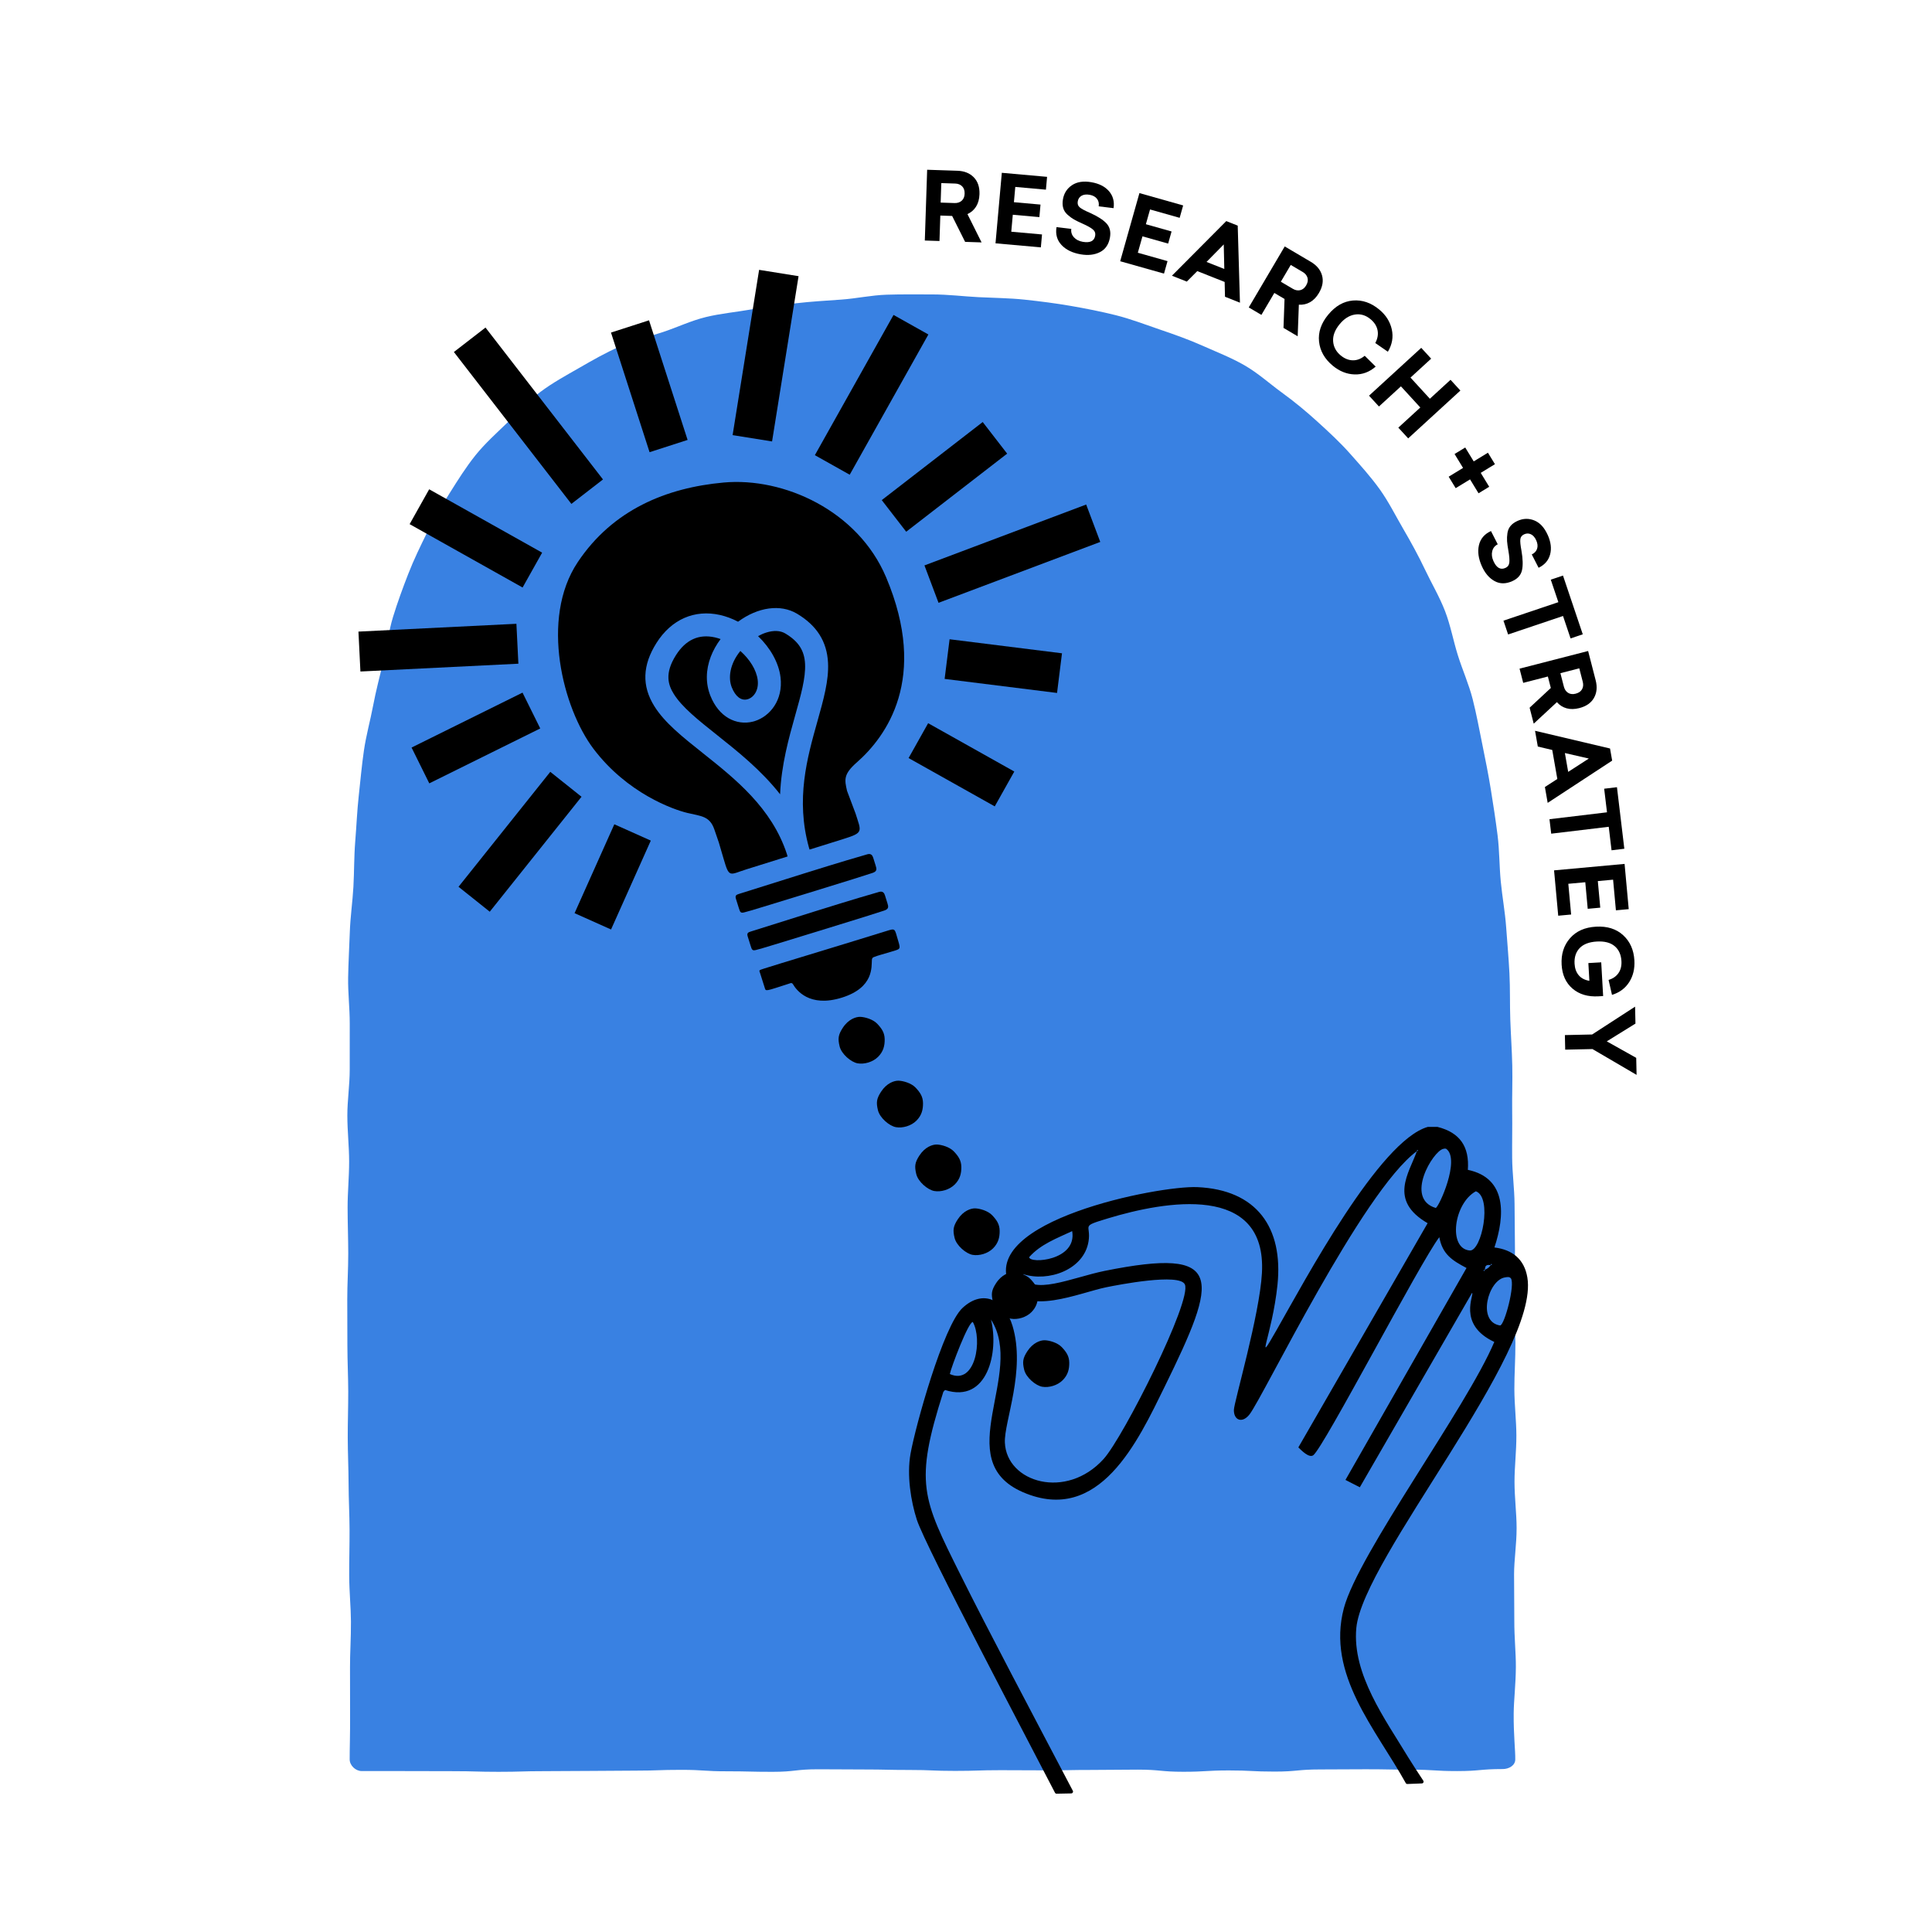 <svg width="600" height="600" viewBox="0 0 600 600" fill="none" xmlns="http://www.w3.org/2000/svg">
<g clip-path="url(#clip0_614_4370)">
<path d="M112.314 550.012C117.039 550.012 121.764 550.016 126.488 550.025C133.575 550.025 133.575 550.057 140.664 550.057C147.753 550.057 147.751 550.253 154.838 550.253C161.925 550.253 161.925 550.051 169.014 550.051C176.102 550.051 176.1 549.976 183.189 549.976C190.278 549.976 190.276 549.886 197.365 549.886C204.454 549.886 204.452 549.641 211.541 549.641C218.63 549.641 218.628 550.092 225.717 550.092C232.805 550.092 232.804 550.257 239.892 550.257C246.981 550.257 246.979 549.465 254.068 549.465C261.157 549.465 261.155 549.527 268.244 549.527C275.333 549.527 275.331 549.68 282.42 549.68C289.509 549.68 289.507 549.968 296.594 549.968C303.68 549.968 303.68 549.745 310.767 549.745C317.854 549.745 317.854 549.796 324.943 549.796C332.032 549.796 332.03 549.669 339.119 549.669C346.208 549.669 346.208 549.576 353.295 549.576C360.382 549.576 360.382 550.239 367.47 550.239C374.559 550.239 374.559 549.825 381.646 549.825C388.733 549.825 388.733 550.182 395.822 550.182C402.911 550.182 402.909 549.518 409.998 549.518C417.087 549.518 417.087 549.459 424.174 549.459C431.26 549.459 431.262 549.59 438.349 549.59C445.436 549.59 445.438 550.025 452.527 550.025C459.616 550.025 459.616 549.396 466.705 549.396C468.577 549.396 470.55 548.312 470.579 546.441C470.625 543.556 470.027 538.787 470.091 532.055C470.131 527.99 470.73 523.208 470.766 517.683C470.793 513.35 470.262 508.558 470.284 503.304C470.301 498.849 470.199 494.059 470.209 488.928C470.217 484.403 470.995 479.613 470.995 474.553C470.995 469.982 470.352 465.19 470.346 460.177C470.338 455.573 470.938 450.781 470.924 445.799C470.911 441.172 470.319 436.382 470.299 431.423C470.28 426.779 470.648 421.985 470.623 417.044C470.597 412.383 469.886 407.595 469.852 402.672C469.821 398 470.527 393.202 470.489 388.291C470.454 383.608 470.403 378.815 470.36 373.913C470.319 369.188 469.658 364.413 469.613 359.588C469.568 354.763 469.688 350.069 469.621 345.258C469.554 340.446 469.756 335.725 469.649 330.925C469.543 326.166 469.2 321.396 469.033 316.606C468.867 311.842 469.014 307.05 468.771 302.274C468.528 297.503 468.092 292.737 467.753 287.976C467.414 283.216 466.532 278.485 466.076 273.74C465.617 268.969 465.682 264.156 465.088 259.435C464.488 254.672 463.759 249.943 463.003 245.251C462.236 240.506 461.292 235.816 460.345 231.165C459.385 226.452 458.524 221.738 457.356 217.143C456.188 212.547 454.189 208.076 452.768 203.557C451.326 198.963 450.479 194.2 448.77 189.781C447.036 185.291 444.57 181.151 442.538 176.867C440.476 172.524 438.187 168.367 435.796 164.263C433.381 160.122 431.26 155.822 428.483 151.949C425.7 148.069 422.494 144.521 419.321 140.939C416.171 137.382 412.679 134.165 409.12 130.928C405.623 127.749 401.98 124.732 398.064 121.891C394.262 119.131 390.691 115.858 386.471 113.438C382.252 111.017 377.93 109.359 373.468 107.368C369.213 105.469 364.723 103.875 360.082 102.3C355.68 100.806 351.215 99.062 346.451 97.874C341.945 96.751 337.249 95.814 332.404 94.98C327.828 94.19 323.085 93.58 318.197 93.059C313.578 92.565 308.794 92.532 303.888 92.287C299.245 92.055 294.483 91.438 289.573 91.438C284.664 91.438 280.013 91.37 275.413 91.519C270.578 91.675 265.91 92.712 261.324 93.037C256.493 93.38 251.795 93.647 247.234 94.182C242.419 94.748 237.746 95.323 233.227 96.109C228.447 96.942 223.712 97.373 219.255 98.456C214.543 99.603 210.236 101.688 205.877 103.125C201.281 104.64 196.679 105.771 192.463 107.617C188.05 109.549 183.958 111.907 179.946 114.214C175.799 116.597 171.634 118.863 167.9 121.657C164.106 124.497 160.913 128.015 157.531 131.29C154.16 134.553 150.626 137.699 147.649 141.407C144.739 145.033 142.224 149.035 139.674 153.098C137.218 157.01 134.78 161.047 132.646 165.372C130.61 169.496 128.532 173.751 126.776 178.261C125.11 182.539 123.474 186.986 122.051 191.619C120.703 196.005 120.183 200.752 119.043 205.464C117.963 209.926 116.757 214.475 115.856 219.234C115.001 223.749 113.716 228.32 113.016 233.106C112.35 237.659 111.938 242.37 111.409 247.174C110.903 251.754 110.711 256.473 110.323 261.285C109.935 266.096 110.019 270.608 109.753 275.419C109.498 280.031 108.798 284.717 108.636 289.527C108.479 294.148 108.191 298.861 108.114 303.669C108.042 308.298 108.616 313.018 108.616 317.821C108.616 322.625 108.61 327.431 108.61 332.109C108.61 336.961 107.869 341.724 107.871 346.396C107.873 351.255 108.422 356.015 108.426 360.684C108.43 365.55 107.946 370.313 107.952 374.971C107.958 379.845 108.144 384.608 108.15 389.259C108.157 394.143 107.838 398.905 107.846 403.546C107.854 408.442 107.873 413.204 107.883 417.834C107.893 422.745 108.134 427.506 108.146 432.121C108.157 437.052 107.981 441.813 107.995 446.411C108.009 451.365 108.24 456.126 108.255 460.698C108.273 465.684 108.54 470.445 108.557 474.984C108.577 480.017 108.424 484.777 108.444 489.271C108.467 494.375 108.967 499.131 108.99 503.555C109.018 508.782 108.673 513.54 108.698 517.842C108.732 523.34 108.691 528.094 108.718 532.128C108.765 538.825 108.569 543.548 108.595 546.415C108.612 548.295 110.445 550.017 112.324 550.017L112.314 550.012Z" fill="#3981E2"/>
<path d="M150.775 101.724L140.958 109.316L177.445 156.49L187.261 148.897L150.775 101.724Z" fill="black"/>
<path d="M201.562 99.473L189.751 103.281L201.729 140.432L213.54 136.624L201.562 99.473Z" fill="black"/>
<path d="M248.001 85.769L235.748 83.804L227.518 135.128L239.771 137.093L248.001 85.769Z" fill="black"/>
<path d="M133.284 151.953L127.213 162.776L162.295 182.455L168.366 171.632L133.284 151.953Z" fill="black"/>
<path d="M288.243 224.597L282.171 235.42L308.929 250.43L315 239.607L288.243 224.597Z" fill="black"/>
<path d="M288.317 103.876L277.494 97.804L253.063 141.358L263.886 147.429L288.317 103.876Z" fill="black"/>
<path d="M160.988 206.117L160.375 193.723L111.319 196.148L111.932 208.542L160.988 206.117Z" fill="black"/>
<path d="M167.779 226.225L162.274 215.103L127.815 232.157L133.319 243.279L167.779 226.225Z" fill="black"/>
<path d="M341.696 168.3L337.324 156.686L287.098 175.595L291.47 187.209L341.696 168.3Z" fill="black"/>
<path d="M180.595 247.443L170.896 239.701L142.4 275.398L152.098 283.14L180.595 247.443Z" fill="black"/>
<path d="M202.113 261.057L190.785 255.989L178.438 283.592L189.766 288.66L202.113 261.057Z" fill="black"/>
<path d="M312.78 140.882L305.188 131.065L273.835 155.315L281.428 165.132L312.78 140.882Z" fill="black"/>
<path d="M328.274 215.202L329.812 202.888L294.902 198.527L293.363 210.842L328.274 215.202Z" fill="black"/>
<path d="M233.107 289.307C236.451 288.268 244.363 285.752 252.839 283.102C265.473 279.155 270.18 277.799 273.014 276.991C274.159 276.666 274.604 277.317 274.831 278.048C275.501 280.188 275.337 279.665 275.554 280.362C275.915 281.515 276.156 282.285 274.561 282.798C272.348 283.512 267.174 285.187 254.787 288.974C241.576 293.013 236.688 294.566 234.746 295.036C233.611 295.31 233.495 294.944 233.076 293.603C232.447 291.594 232.472 291.671 232.212 290.842C231.89 289.817 232.29 289.562 233.105 289.307H233.107Z" fill="black"/>
<path d="M229.455 277.626C232.798 276.587 240.71 274.071 249.187 271.421C261.82 267.474 266.528 266.118 269.361 265.31C270.506 264.985 270.951 265.636 271.178 266.367C271.849 268.507 271.684 267.983 271.901 268.681C272.262 269.834 272.503 270.604 270.908 271.117C268.695 271.831 263.521 273.506 251.135 277.293C237.923 281.332 233.035 282.884 231.093 283.355C229.958 283.629 229.843 283.263 229.423 281.922C228.794 279.913 228.819 279.99 228.559 279.161C228.237 278.136 228.637 277.881 229.453 277.626H229.455Z" fill="black"/>
<path d="M232.092 217.18C230.17 217.674 228.412 216.327 227.265 213.481C226.099 210.587 226.605 206.234 229.921 202.167C232.823 204.734 234.93 208.051 235.312 211.188C235.71 214.475 233.993 216.692 232.092 217.18Z" fill="black"/>
<path d="M179.399 174.617C190.306 158.262 206.998 151.459 224.772 149.852C243.334 148.174 266.425 158.501 275.202 179.311C288.451 210.728 275.21 228.749 266.094 236.767C261.894 240.461 262.265 242.125 263.054 245.604L265.714 252.677C267.494 258.368 268.299 258.564 261.794 260.599C259.46 261.33 255.623 262.529 251.419 263.844C251.352 263.631 251.287 263.417 251.221 263.205C247.06 248.191 250.662 235.373 253.857 224.01C255.772 217.197 257.426 211.312 257.151 205.824C256.824 199.245 253.674 194.261 247.524 190.592C242.395 187.533 235.369 188.53 229.215 193.075C227.422 192.138 225.531 191.421 223.602 190.986C215.69 189.203 208.505 192.362 203.886 199.658C199.507 206.575 199.28 212.995 203.194 219.289C206.396 224.439 211.898 228.814 218.267 233.878C228.343 241.888 239.704 250.923 244.385 265.263C244.451 265.5 244.522 265.742 244.592 265.979C239.224 267.658 234.225 269.222 231.843 269.967C226.558 271.621 226.491 272.832 224.717 266.69C222.946 260.548 223.514 262.443 221.854 257.606C220.425 253.441 217.824 253.488 213.487 252.465C209.15 251.442 194.772 246.396 184.291 232.516C174.858 220.025 167.654 192.234 179.403 174.615L179.399 174.617Z" fill="black"/>
<path d="M222.708 228.292C216.858 223.639 211.806 219.624 209.254 215.521C207.549 212.778 206.292 209.201 209.916 203.478C212.952 198.682 217.029 196.822 222.032 197.951C222.62 198.084 223.206 198.257 223.786 198.465C222.499 200.189 221.462 202.038 220.745 203.917C219.143 208.105 219.11 212.337 220.647 216.151C221.903 219.269 223.839 221.652 226.244 223.042C228.572 224.386 231.283 224.76 233.872 224.094C234.038 224.051 234.207 224.004 234.374 223.951C239.087 222.477 243.262 217.444 242.399 210.33C241.847 205.765 239.191 201.169 235.42 197.553C236.288 197.075 237.159 196.699 238.005 196.434C240.237 195.737 242.319 195.799 243.865 196.722C247.971 199.172 249.811 202 250.019 206.179C250.235 210.502 248.728 215.866 246.981 222.077C244.963 229.258 242.654 237.47 242.266 246.67C236.359 239.146 229.074 233.354 222.708 228.292Z" fill="black"/>
<path d="M237.249 300.808C242.035 299.271 257.792 294.567 275.231 289.154C278.198 288.233 277.771 288.298 278.918 292.106C279.79 295.004 279.6 294.677 276.632 295.606C274.306 296.333 272.668 296.686 271.298 297.264C270.983 297.396 270.808 297.667 270.774 298.078C270.602 300.137 271.511 306.675 261.459 309.821C251.287 313.002 247.297 307.395 246.29 305.703C245.911 305.068 245.488 305.339 245.163 305.443C237.511 307.9 237.868 307.957 237.482 306.724C236.916 304.912 236.563 303.781 236.081 302.307C235.746 301.278 235.52 301.366 237.249 300.812V300.808Z" fill="black"/>
<path d="M299.726 75.11L295.698 67.065L292.025 66.944L291.765 74.848L287.21 74.697L287.937 52.719L297.339 53.03C299.473 53.101 301.166 53.779 302.419 55.067C303.671 56.354 304.259 58.105 304.186 60.317C304.137 61.826 303.785 63.104 303.132 64.151C302.479 65.197 301.586 65.977 300.451 66.489L304.837 75.281L299.724 75.112L299.726 75.11ZM292.129 62.916L296.449 63.059C297.35 63.089 298.087 62.849 298.663 62.338C299.24 61.828 299.543 61.101 299.573 60.162C299.606 59.182 299.351 58.42 298.81 57.871C298.27 57.325 297.548 57.034 296.649 57.005L292.329 56.862L292.129 62.914V62.916Z" fill="black"/>
<path d="M324.824 58.904L315.307 58.052L314.882 62.795L323.138 63.533L322.79 67.428L314.533 66.689L314.06 71.959L323.607 72.814L323.248 76.825L309.165 75.565L311.124 53.664L325.179 54.922L324.822 58.904H324.824Z" fill="black"/>
<path d="M338.956 56.593C341.332 57.003 343.146 57.928 344.399 59.367C345.651 60.805 346.129 62.563 345.83 64.641L341.212 64.082C341.353 63.151 341.171 62.365 340.665 61.72C340.16 61.078 339.395 60.666 338.372 60.489C337.369 60.317 336.54 60.417 335.889 60.791C335.238 61.166 334.844 61.75 334.707 62.541C334.574 63.314 334.776 63.931 335.313 64.392C335.85 64.852 336.896 65.417 338.453 66.081C340.834 67.149 342.551 68.241 343.601 69.356C344.652 70.473 345.022 71.927 344.712 73.725C344.336 75.908 343.301 77.429 341.612 78.291C339.923 79.153 337.918 79.385 335.601 78.983C333.032 78.54 331.052 77.572 329.659 76.078C328.265 74.585 327.75 72.735 328.11 70.53L332.698 71.083C332.567 72.074 332.836 72.941 333.502 73.683C334.17 74.424 335.091 74.898 336.271 75.1C338.551 75.494 339.832 74.859 340.12 73.199C340.254 72.427 340.013 71.778 339.397 71.255C338.782 70.732 337.708 70.128 336.173 69.446C335.064 68.956 334.174 68.519 333.506 68.135C332.836 67.751 332.169 67.259 331.509 66.657C330.846 66.055 330.405 65.364 330.182 64.578C329.958 63.792 329.935 62.9 330.107 61.895C330.435 60.002 331.374 58.538 332.924 57.503C334.474 56.468 336.487 56.164 338.958 56.589L338.956 56.593Z" fill="black"/>
<path d="M366.352 67.647L357.156 65.05L355.862 69.634L363.841 71.886L362.779 75.649L354.8 73.397L353.362 78.489L362.585 81.094L361.491 84.97L347.884 81.129L353.859 59.966L367.439 63.8L366.354 67.647H366.352Z" fill="black"/>
<path d="M385.08 94.001L380.433 92.159L380.327 87.563L371.827 84.192L368.572 87.455L363.953 85.625L380.831 68.662L384.384 70.071L385.078 94.001H385.08ZM374.697 81.344L380.218 83.534L380.047 75.908L374.697 81.344Z" fill="black"/>
<path d="M398.604 101.837L398.923 92.845L395.758 90.979L391.74 97.792L387.814 95.477L398.984 76.535L407.088 81.313C408.928 82.399 410.088 83.806 410.571 85.535C411.053 87.263 410.731 89.082 409.606 90.989C408.84 92.289 407.919 93.243 406.845 93.849C405.771 94.456 404.613 94.711 403.372 94.617L403.007 104.436L398.602 101.837H398.604ZM397.778 87.493L401.5 89.688C402.276 90.147 403.041 90.29 403.789 90.117C404.54 89.945 405.153 89.455 405.632 88.643C406.129 87.799 406.273 87.007 406.059 86.268C405.847 85.529 405.351 84.929 404.575 84.471L400.854 82.276L397.776 87.493H397.778Z" fill="black"/>
<path d="M428.325 96.122C430.408 97.847 431.709 99.907 432.235 102.302C432.758 104.695 432.352 107.006 431.016 109.234L427.108 106.531C427.841 105.153 428.074 103.821 427.807 102.529C427.541 101.24 426.818 100.107 425.642 99.131C424.148 97.892 422.529 97.412 420.787 97.686C419.045 97.961 417.467 98.95 416.054 100.657C414.578 102.439 413.898 104.203 414.014 105.953C414.129 107.703 414.911 109.179 416.36 110.378C417.538 111.354 418.778 111.86 420.083 111.897C421.389 111.935 422.635 111.466 423.825 110.492L427.229 113.847C425.287 115.547 423.1 116.358 420.671 116.28C418.241 116.201 415.985 115.3 413.904 113.573C411.368 111.472 409.947 108.971 409.641 106.071C409.334 103.17 410.288 100.383 412.501 97.712C414.727 95.025 417.287 93.565 420.179 93.328C423.072 93.09 425.789 94.023 428.323 96.124L428.325 96.122Z" fill="black"/>
<path d="M437.323 136.145L434.263 132.807L441.09 126.551L435.071 119.984L428.244 126.239L425.166 122.88L441.378 108.024L444.457 111.384L438.042 117.263L444.061 123.831L450.475 117.951L453.535 121.289L437.323 136.145Z" fill="black"/>
<path d="M459.852 146.855L462.488 151.171L459.175 153.194L456.539 148.878L452.075 151.606L449.899 148.043L454.364 145.315L451.728 140.999L455.04 138.977L457.676 143.292L462.092 140.595L464.267 144.158L459.852 146.855Z" fill="black"/>
<path d="M480.658 166.131C481.645 168.33 481.892 170.351 481.399 172.195C480.905 174.039 479.713 175.417 477.824 176.328L475.707 172.187C476.558 171.783 477.108 171.193 477.359 170.413C477.61 169.635 477.524 168.771 477.099 167.824C476.681 166.895 476.134 166.264 475.46 165.933C474.784 165.602 474.08 165.602 473.347 165.931C472.632 166.253 472.234 166.764 472.152 167.468C472.07 168.169 472.187 169.353 472.503 171.015C472.948 173.586 473 175.619 472.663 177.114C472.324 178.61 471.325 179.729 469.661 180.475C467.64 181.383 465.8 181.375 464.142 180.456C462.482 179.535 461.173 178.002 460.208 175.858C459.14 173.481 458.836 171.295 459.297 169.306C459.758 167.317 461.002 165.855 463.033 164.922L465.137 169.036C464.242 169.48 463.673 170.188 463.43 171.156C463.187 172.124 463.311 173.153 463.801 174.245C464.747 176.354 465.99 177.065 467.528 176.375C468.244 176.054 468.646 175.491 468.738 174.69C468.828 173.886 468.728 172.659 468.438 171.005C468.224 169.812 468.089 168.83 468.034 168.062C467.979 167.291 468.015 166.464 468.144 165.578C468.273 164.693 468.601 163.94 469.126 163.317C469.651 162.693 470.38 162.174 471.309 161.757C473.061 160.971 474.8 160.931 476.524 161.639C478.249 162.347 479.625 163.846 480.652 166.135L480.658 166.131Z" fill="black"/>
<path d="M487.754 198.267L485.408 191.302L468.357 197.042L466.913 192.752L483.964 187.011L481.61 180.019L485.399 178.743L491.543 196.991L487.754 198.267Z" fill="black"/>
<path d="M475.035 219.784L481.622 213.656L480.705 210.097L473.047 212.07L471.911 207.657L493.205 202.171L495.551 211.28C496.084 213.348 495.909 215.165 495.027 216.729C494.145 218.293 492.63 219.349 490.486 219.902C489.024 220.278 487.699 220.302 486.512 219.97C485.324 219.639 484.324 219 483.515 218.056L476.311 224.739L475.035 219.786V219.784ZM484.599 209.064L485.677 213.248C485.902 214.12 486.339 214.763 486.992 215.171C487.645 215.58 488.425 215.667 489.336 215.431C490.284 215.186 490.945 214.728 491.319 214.056C491.692 213.383 491.766 212.609 491.541 211.737L490.463 207.553L484.599 209.064Z" fill="black"/>
<path d="M480.644 249.337L479.782 244.414L483.642 241.917L482.065 232.912L477.581 231.847L476.722 226.954L500.011 232.453L500.672 236.218L480.646 249.339L480.644 249.337ZM485.99 233.864L487.015 239.712L493.424 235.575L485.99 233.864Z" fill="black"/>
<path d="M500.481 264.064L499.607 256.767L481.743 258.907L481.204 254.411L499.068 252.271L498.19 244.945L502.161 244.469L504.45 263.587L500.481 264.064Z" fill="black"/>
<path d="M501.834 282.708L500.962 273.193L496.219 273.628L496.975 281.883L493.081 282.24L492.324 273.985L487.054 274.469L487.93 284.014L483.92 284.382L482.629 270.3L504.527 268.292L505.816 282.344L501.836 282.708H501.834Z" fill="black"/>
<path d="M497.873 309.333L496.405 309.417C493.138 309.603 490.461 308.81 488.377 307.034C486.292 305.258 485.159 302.775 484.977 299.586C484.791 296.319 485.655 293.585 487.57 291.384C489.485 289.183 492.175 287.986 495.639 287.788C499.121 287.588 501.936 288.468 504.078 290.428C506.222 292.386 507.386 294.998 507.574 298.267C507.721 300.851 507.182 303.099 505.957 305.015C504.732 306.93 502.953 308.249 500.619 308.972L499.558 304.322C500.891 303.931 501.91 303.23 502.618 302.219C503.325 301.207 503.637 299.957 503.553 298.469C503.437 296.455 502.731 294.904 501.432 293.821C500.133 292.737 498.29 292.262 495.903 292.4C493.516 292.537 491.738 293.217 490.572 294.442C489.406 295.667 488.879 297.288 488.995 299.302C489.077 300.731 489.496 301.909 490.257 302.838C491.017 303.767 492.13 304.355 493.596 304.606L493.281 299.089L497.273 298.861L497.871 309.339L497.873 309.333Z" fill="black"/>
<path d="M494.553 325.794L486.088 325.98L485.988 321.455L494.453 321.269L507.79 312.624L507.906 317.884L499 323.403L508.141 328.524L508.256 333.814L494.553 325.794Z" fill="black"/>
<path d="M441.575 553.862C442.008 553.845 442.255 553.363 442.016 553.002C440.772 551.122 438.296 547.35 437.385 545.839C430.283 534.052 419.858 519.966 421.218 505.573C423.251 484.073 478.192 420.073 474.337 396.751C473.398 391.067 469.715 388.106 464.108 387.41C467.373 377.576 468.079 365.859 455.853 363.306C456.384 356.072 453.372 351.725 446.424 349.969H443.414C428.37 354.237 405.288 397.56 396.445 413.067C389.427 425.371 395.087 414.794 396.728 399.05C398.585 381.229 390.289 369.493 371.839 368.674C359.807 368.141 303.806 379.181 313.523 399.142C318.338 409.035 335.191 401.466 343.625 399.755C347.296 399.011 366.304 395.303 367.966 398.885C370.275 403.861 348.895 446.279 342.758 453.078C331.154 465.938 312.598 460.412 312.073 448.008C311.798 441.516 318.619 425.653 314.45 411.764C312.055 403.787 305.391 400.157 298.902 406.209C292.972 411.74 284.354 442.677 282.782 451.426C281.567 458.191 282.894 466.272 284.729 471.965C287.396 480.251 319.916 541.741 327.636 556.749C327.732 556.937 327.928 557.055 328.14 557.049L332.698 556.961C333.112 556.953 333.373 556.514 333.181 556.148C320.29 531.628 306.854 506.282 298.226 488.947C286.461 465.305 283.874 460.686 292.964 432.254L293.487 431.676C306.799 435.992 310.25 419.636 307.757 409.806C318.548 426.57 294.734 453.521 317.723 463.43C341.414 473.641 353.393 447.574 361.705 430.631C378.362 396.675 380.651 387.122 343.068 394.685C333.192 396.673 319.648 402.881 317.733 395.691C325.494 398.205 336.62 394.413 338.053 385.529C338.923 380.125 335.299 381.039 344.074 378.379C361.808 372.999 393.443 367.314 391.906 395.359C391.193 408.365 383.246 435.419 383.197 437.85C383.132 441.077 385.789 442.142 388.035 439.276C392.337 433.795 422.984 370.038 440.027 357.495C440.047 357.481 440.029 356.867 440.396 357.305C440.305 357.559 440.033 357.475 440.027 357.495C437.605 364.374 431.119 372.764 443.361 379.874L403.215 449.503C404.155 450.416 406.529 452.884 407.846 451.941C411.027 449.666 441.07 391.932 446.989 384.218C447.966 389.546 450.987 391.436 455.44 393.784L417.847 459.604L422.304 461.887L457.15 401.525C458.038 401.796 452.412 411.307 464.071 416.751C455.383 437.273 421.861 482.431 417.349 499.445C411.891 520.033 427.286 536.984 436.574 553.753C436.676 553.937 436.87 554.047 437.079 554.037L441.571 553.858L441.575 553.862ZM467.399 396.708C468.042 396.61 468.7 396.426 469.214 396.986C470.593 398.879 467.265 411.468 465.886 411.638C458.589 410.545 462.176 397.5 467.399 396.708ZM461.1 394.372C461.225 394.005 461.19 393.366 461.515 393.094C462.035 392.661 462.609 392.929 462.981 392.866C463.001 392.863 462.981 392.241 463.35 392.676C463.263 392.927 462.993 392.851 462.981 392.866C462.24 393.831 462.129 393.831 461.1 394.372C461.082 394.381 461.098 394.995 460.731 394.562C460.821 394.305 461.094 394.391 461.1 394.372ZM458.344 369.965C463.547 371.847 460.139 388.682 456.431 388.353C449.609 387.749 451.488 373.691 458.344 369.965ZM448.196 356.797C448.533 356.719 448.839 356.632 449.17 356.803C453.587 360.074 446.842 374.99 445.867 375.141C436.174 372.225 444.976 357.542 448.194 356.797H448.196ZM332.975 382.336C334.558 391.504 319.736 392.578 319.62 390.421C323.144 386.415 328.265 384.541 332.975 382.336ZM302.115 410.56C305.125 415.77 303.075 430.341 294.975 426.719C295.429 424.518 300.752 410.46 302.115 410.56Z" fill="black"/>
<path d="M319.06 419.629C320.796 416.961 323.134 416.193 324.467 416.228C325.8 416.263 328.404 416.93 329.782 418.402C331.16 419.874 332.04 421.159 332.067 423.182C332.095 425.204 331.665 426.992 330.025 428.638C328.385 430.284 325.729 431.021 323.681 430.669C321.633 430.316 318.638 427.786 318.066 425.381C317.496 422.976 317.623 421.833 319.058 419.627L319.06 419.629Z" fill="black"/>
<path d="M309.345 398.497C311.081 395.83 313.419 395.062 314.752 395.097C316.085 395.132 318.689 395.798 320.067 397.27C321.445 398.742 322.325 400.028 322.352 402.05C322.38 404.073 321.951 405.86 320.31 407.507C318.67 409.153 316.014 409.89 313.966 409.537C311.918 409.184 308.923 406.654 308.351 404.249C307.781 401.845 307.908 400.702 309.343 398.495L309.345 398.497Z" fill="black"/>
<path d="M297.444 378.67C299.181 376.002 301.519 375.234 302.852 375.269C304.184 375.304 306.789 375.971 308.167 377.443C309.545 378.915 310.425 380.2 310.452 382.223C310.479 384.245 310.05 386.033 308.41 387.679C306.769 389.325 304.114 390.062 302.066 389.71C300.018 389.357 297.023 386.827 296.451 384.422C295.88 382.017 296.008 380.874 297.442 378.668L297.444 378.67Z" fill="black"/>
<path d="M285.542 358.843C287.278 356.176 289.617 355.408 290.949 355.443C292.282 355.478 294.887 356.145 296.264 357.617C297.642 359.088 298.522 360.374 298.55 362.397C298.577 364.419 298.148 366.207 296.507 367.853C294.867 369.499 292.211 370.236 290.163 369.883C288.115 369.531 285.121 367 284.548 364.596C283.978 362.191 284.105 361.048 285.54 358.841L285.542 358.843Z" fill="black"/>
<path d="M273.642 339.017C275.378 336.35 277.716 335.582 279.049 335.617C280.382 335.652 282.986 336.319 284.364 337.79C285.742 339.262 286.622 340.548 286.649 342.571C286.677 344.593 286.247 346.381 284.607 348.027C282.967 349.673 280.311 350.41 278.263 350.057C276.215 349.704 273.22 347.174 272.648 344.77C272.078 342.365 272.205 341.222 273.64 339.015L273.642 339.017Z" fill="black"/>
<path d="M261.739 319.191C263.476 316.524 265.814 315.755 267.146 315.791C268.479 315.826 271.084 316.492 272.462 317.964C273.839 319.436 274.719 320.722 274.747 322.744C274.774 324.767 274.345 326.554 272.705 328.201C271.064 329.847 268.409 330.584 266.361 330.231C264.312 329.878 261.318 327.348 260.746 324.943C260.175 322.539 260.303 321.396 261.737 319.189L261.739 319.191Z" fill="black"/>
</g>
<defs>
<clipPath id="clip0_614_4370">
<rect width="600" height="600" fill="white"/>
</clipPath>
</defs>
</svg>
